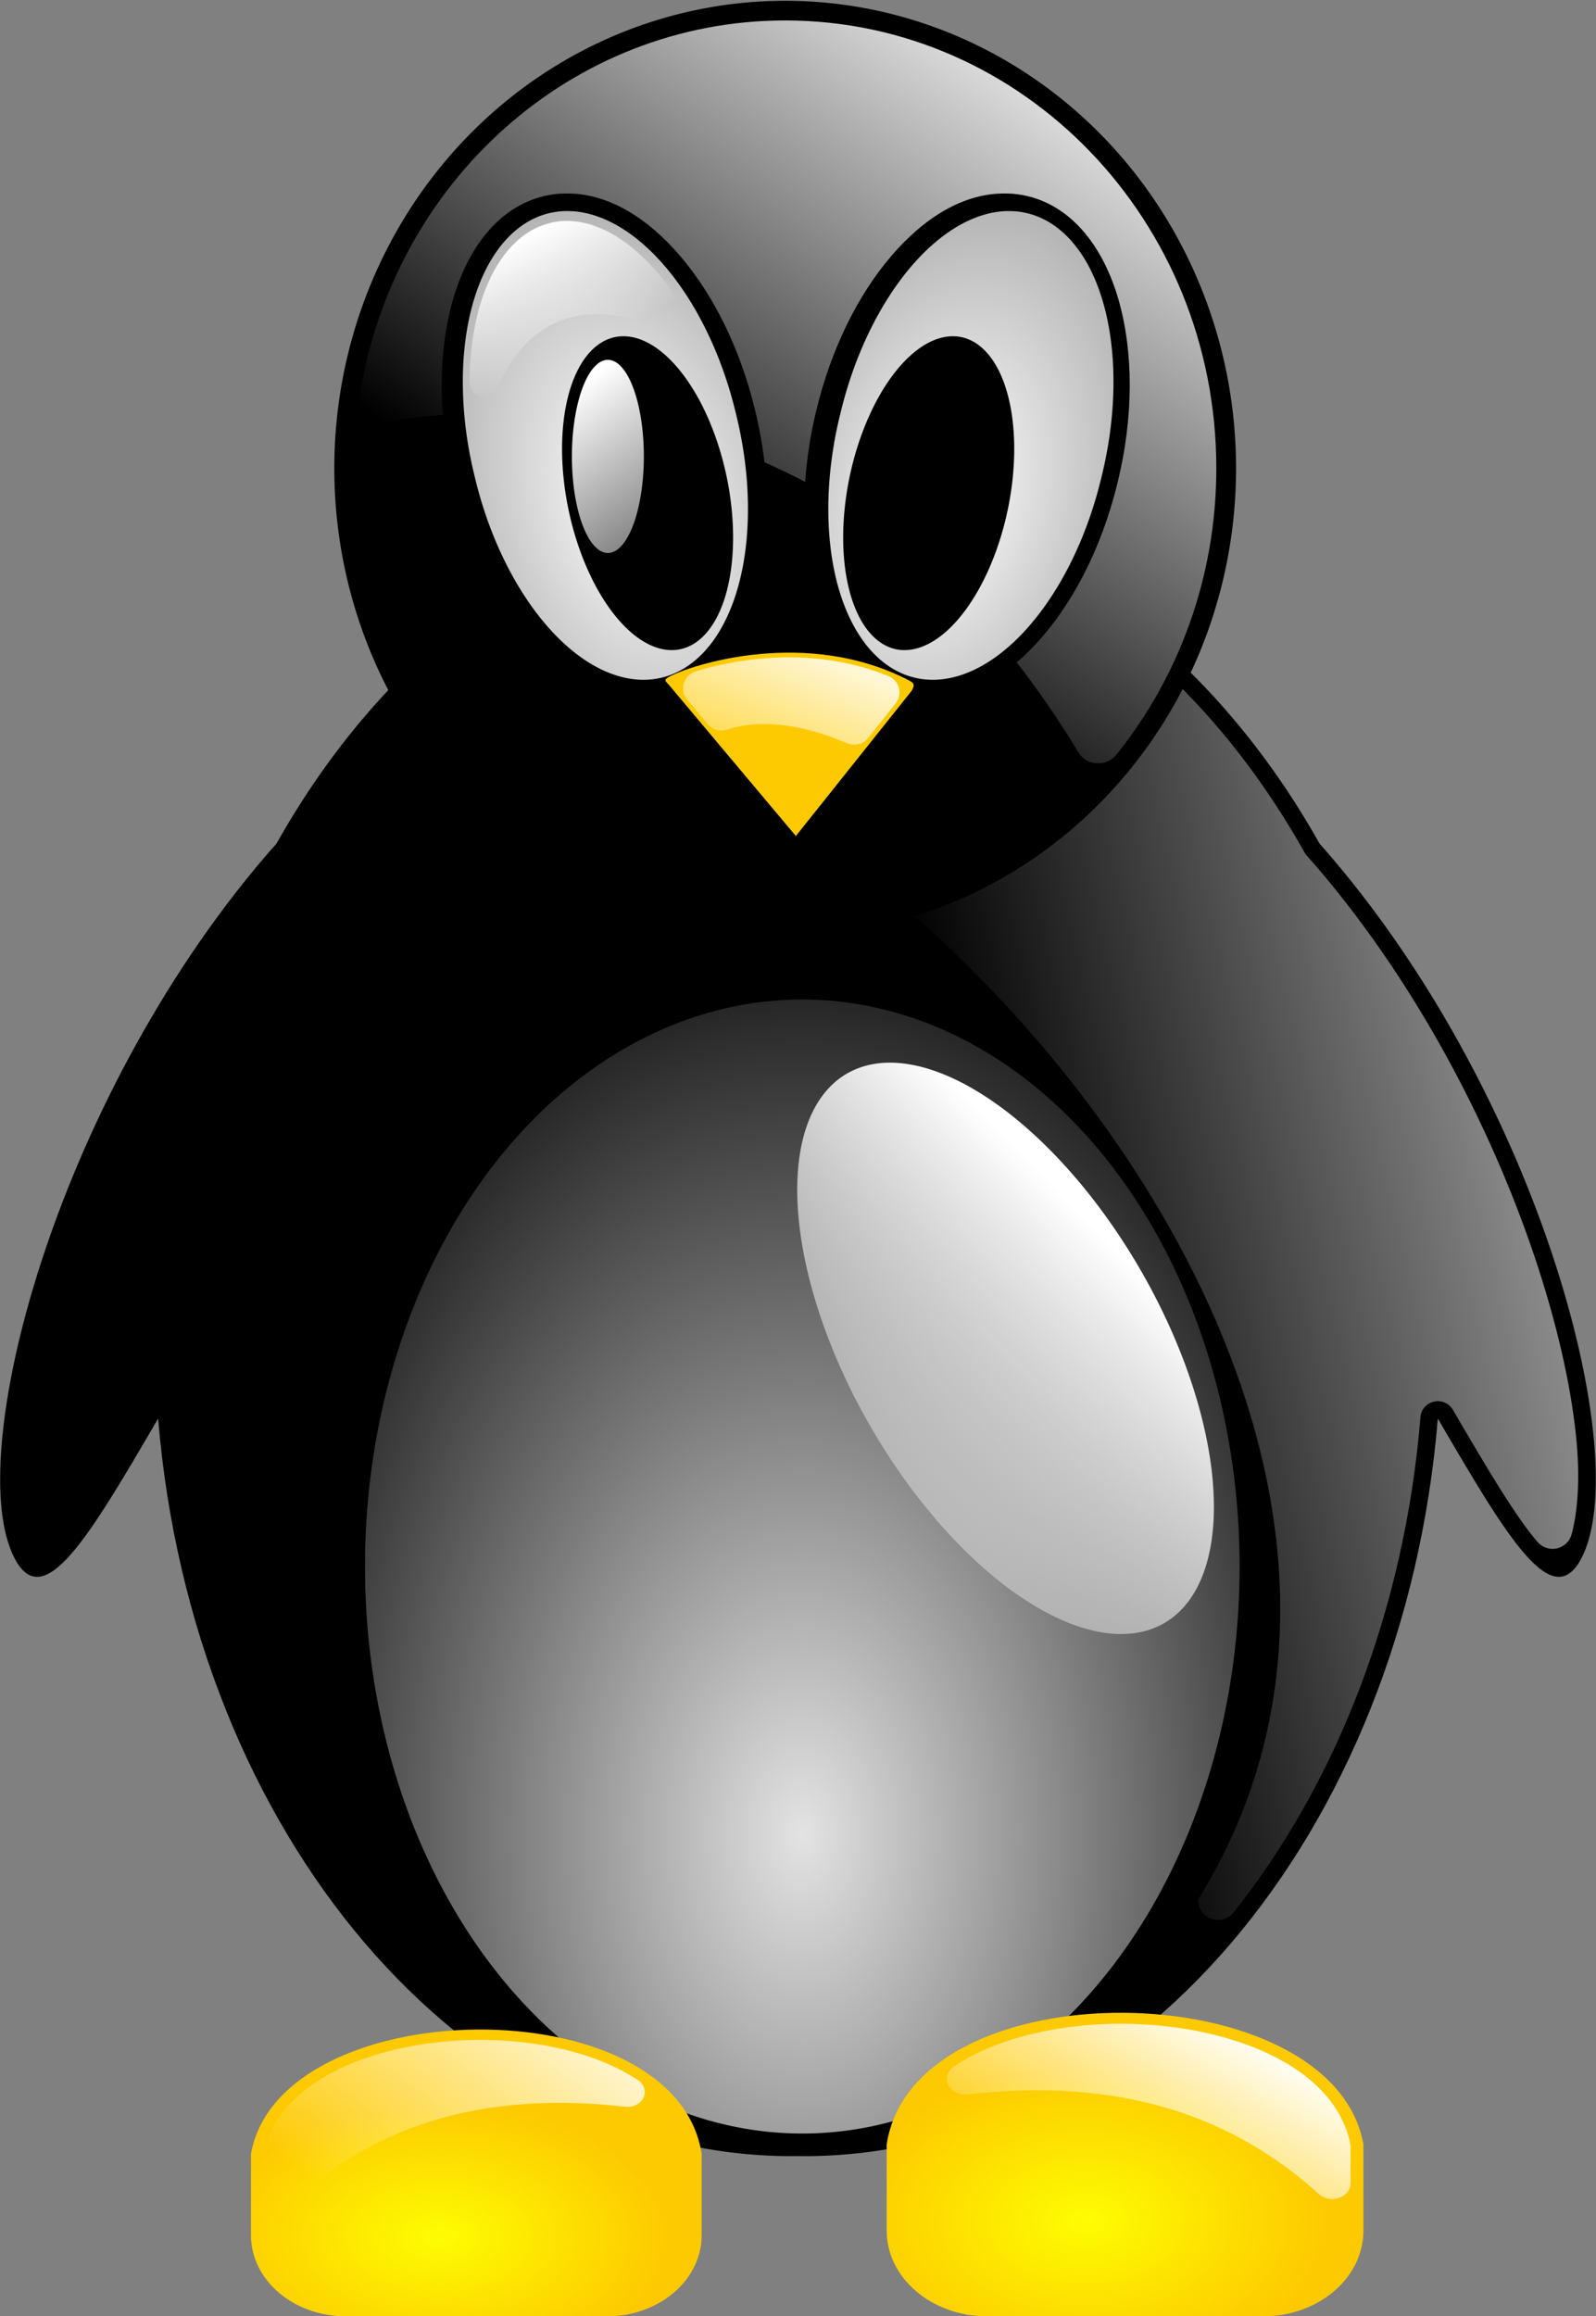 <?xml version="1.0" encoding="UTF-8"?>
<svg version="1.0" viewBox="0 0 695.82 1009.6" xmlns="http://www.w3.org/2000/svg" xmlns:xlink="http://www.w3.org/1999/xlink">
<rect x="0" y="0" width="695.82" height="1009.6" fill="#808080" stroke="none"/>
<defs>
<linearGradient id="e">
<stop stop-color="#fdfd01" offset="0"/>
<stop stop-color="#fdca01" offset="1"/>
</linearGradient>
<linearGradient id="a">
<stop stop-color="#fff" offset="0"/>
<stop stop-color="#fff" stop-opacity="0" offset="1"/>
</linearGradient>
<linearGradient id="n" x1="665.19" x2="155.83" y1="-1041.8" y2="-922.13" gradientUnits="userSpaceOnUse">
<stop stop-color="#fff" offset="0"/>
<stop stop-color="#fff" stop-opacity="0" offset="1"/>
</linearGradient>
<linearGradient id="m" x1="-37.087" x2="-82.919" y1="-1318.3" y2="-1206.8" gradientUnits="userSpaceOnUse" xlink:href="#a"/>
<linearGradient id="d" x1="-503.46" x2="-359.21" y1="-1586.6" y2="-1381.5" gradientUnits="userSpaceOnUse" xlink:href="#a"/>
<linearGradient id="c" x1="-199.17" x2="-168.86" y1="-1520.6" y2="-1462.1" gradientUnits="userSpaceOnUse" xlink:href="#a"/>
<linearGradient id="l" x1="87.606" x2="-125.4" y1="-1639.4" y2="-1321.6" gradientUnits="userSpaceOnUse">
<stop stop-color="#fff" offset="0"/>
<stop stop-color="#fff" stop-opacity="0" offset="1"/>
</linearGradient>
<radialGradient id="h" cx="46.509" cy="-728.89" r="330.46" gradientTransform="matrix(1.501,0,0,2.299,-23.308,1028.2)" gradientUnits="userSpaceOnUse">
<stop stop-color="#e3e3e3" offset="0"/>
<stop stop-color="#e3e3e3" stop-opacity="0" offset="1"/>
</radialGradient>
<linearGradient id="k" x1="164.96" x2="-81.393" y1="-882.16" y2="-814.43" gradientUnits="userSpaceOnUse">
<stop stop-color="#fff" offset="0"/>
<stop stop-color="#fff" stop-opacity="0" offset="1"/>
</linearGradient>
<radialGradient id="g" cx="221.8" cy="-477.67" r="135.21" gradientTransform="matrix(1 0 0 .691 0 -162.7)" gradientUnits="userSpaceOnUse" xlink:href="#e"/>
<linearGradient id="j" x1="-845.46" x2="-700.51" y1="-1672.3" y2="-1500.8" gradientUnits="userSpaceOnUse" xlink:href="#a"/>
<radialGradient id="f" cx="177.18" cy="-487.68" r="135.21" gradientTransform="matrix(1 0 0 .746 0 -136.58)" gradientUnits="userSpaceOnUse" xlink:href="#e"/>
<linearGradient id="i" x1="-678.68" x2="-767.43" y1="-1646.2" y2="-1512" gradientUnits="userSpaceOnUse" xlink:href="#a"/>
<radialGradient id="b" cx="-626.23" cy="-1545.9" r="100.41" gradientTransform="matrix(1.592 -.036 .057 2.516 465.3 2344.4)" gradientUnits="userSpaceOnUse">
<stop stop-color="#fff" offset="0"/>
<stop stop-color="#aaa" offset="1"/>
</radialGradient>
</defs>
<g transform="translate(-25.402 -25.413)">
<g transform="matrix(.841 0 0 .841 335.89 1406)">
<path d="m41.344-1380.8c-109.81 0-207.14 69.5-267.25 176.5-2.14 2.4-4.28 4.8-6.4 7.3-108.99 128-156.37 310.98-129.38 362.94 15.03 28.94 38.25-10.21 74.47-72.32 17.76 214.81 158.17 382.29 328.56 382.29 0.742 0 1.486-0.03 2.222-0.03 0.612 0 1.232-0.01 1.844 0 0.737 0 1.481 0.03 2.219 0.03 170.4 0 310.8-167.48 328.56-382.29 36.23 62.11 59.44 101.26 74.48 72.32 26.98-51.96-20.4-234.94-129.38-362.94-2.12-2.5-4.23-4.9-6.37-7.3-60.11-107-157.48-176.5-267.28-176.5h-6.286z"/>
<path d="m103.33-1168.2c144.3 126.2 255.41 338.31 148.67 511.04-0.17 4.43 2.53 8.47 6.69 10.01 4.16 1.53 8.84 0.22 11.59-3.26 52.8-66.32 88.59-156.09 96.91-256.71 0.33-3.97 3.11-7.16 7-8.04s7.8 0.82 9.81 4.25c18.01 30.89 32.71 55.63 43.91 68.53 2.48 2.88 6.35 4.14 10.05 3.29s6.62-3.68 7.6-7.35c2.93-10.88 4.4-27.08 2.6-47.44-2.28-25.58-8.94-56.74-19.82-90.34-21.75-67.18-60.39-143.98-113.93-206.88-2.14-2.5-4.24-4.9-6.29-7.2-0.42-0.5-0.74-1-1.06-1.6h-0.03c-18.66-33.2-40.91-62.7-65.97-87.4-41.89 49.5-59.82 69.4-137.73 119.1z" fill="url(#n)"/>
<g transform="translate(105.35)">
<path transform="matrix(1.069 0 0 .823 4.245 -308.65)" d="m151.54-1324.7a218.65 294.42 0 1 1-437.3 0 218.65 294.42 0 1 1 437.3 0z"/>
<path d="m-127.78-1290.8c11.88-6.4 71.521-25.7 124.56 1.9 1.96 1.1 3.405 1.9 1.231 5.4l-59.972 75.2-65.689-78.2c-2.07-2.3-2.93-2.6-0.13-4.3z" fill="#fdca01" fill-rule="evenodd"/>
<path d="m-67.375-1300.9c-17.465 0.2-32.975 3.3-44.065 6.5-1.72 0.5-2.31 0.8-2.68 0.9-2.88 0.9-5.12 3.2-5.96 6.1s-0.18 6.1 1.77 8.4l10.78 12.8c2.37 2.8 6.24 3.9 9.749 2.8 13.995-4.6 34.597-4.9 62.593 7.1 3.735 1.5 8.065 0.4 10.594-2.7l14.406-18.1c1.762-2.2 2.379-5.2 1.667-7.9-0.712-2.8-2.672-5-5.291-6.1-18.164-7.5-36.717-10-53.563-9.8z" fill="url(#m)" fill-rule="evenodd"/>
<path transform="matrix(.674 -.164 .164 .674 520.17 -458.94)" d="m-528.92-1565.3a100.41 176.78 0 1 1-200.81 0 100.41 176.78 0 1 1 200.81 0z" fill="url(#b)"/>
<path transform="matrix(.747 -.136 .143 .707 433.56 -359.35)" d="m-415.78-1542.7a55.155 114.55 0 1 1-110.31 0 55.155 114.55 0 1 1 110.31 0z"/>
<path transform="matrix(.694 0 0 .694 171.34 -338.31)" d="m-449.72-1537.1a26.87 72.125 0 1 1-53.74 0 26.87 72.125 0 1 1 53.74 0z" fill="url(#d)"/>
<path d="m-181.38-1527.1c-2.74 0-5.43 0.4-8.06 1.1-14.75 3.6-26.38 16.1-33.65 34.9-5.18 13.3-7.86 29.6-8.03 47.5-0.04 3 1.64 5.8 4.35 7.2 2.71 1.5 5.98 1.2 8.46-0.6 18.01-43.8 51.11-51 92.22-31.6 2.86-0.1 5.44-1.8 6.78-4.3 1.35-2.5 1.25-5.6-0.25-8-17.71-28.7-40.17-46.6-61.82-46.2z" fill="url(#c)"/>
<g transform="matrix(-1,0,0,1,-131.93,1.5557e-5)">
<path transform="matrix(.674 -.164 .164 .674 520.17 -458.94)" d="m-528.92-1565.3a100.41 176.78 0 1 1-200.81 0 100.41 176.78 0 1 1 200.81 0z" fill="url(#b)"/>
<path transform="matrix(.747 -.136 .143 .707 433.56 -359.35)" d="m-415.78-1542.7a55.155 114.55 0 1 1-110.31 0 55.155 114.55 0 1 1 110.31 0z"/>
<path transform="matrix(.694 0 0 .694 171.34 -338.31)" d="m-449.72-1537.1a26.87 72.125 0 1 1-53.74 0 26.87 72.125 0 1 1 53.74 0z" fill="url(#d)"/>
<path d="m-181.38-1527.1c-2.74 0-5.43 0.4-8.06 1.1-14.75 3.6-26.38 16.1-33.65 34.9-5.18 13.3-7.86 29.6-8.03 47.5-0.04 3 1.64 5.8 4.35 7.2 2.71 1.5 5.98 1.2 8.46-0.6 18.01-43.8 51.11-51 92.22-31.6 2.86-0.1 5.44-1.8 6.78-4.3 1.35-2.5 1.25-5.6-0.25-8-17.71-28.7-40.17-46.6-61.82-46.2z" fill="url(#c)"/>
</g>
<path d="m-67.5-1631c-110.84 0-202.99 83.9-220.44 194.1-0.6 3.8 0.66 7.7 3.38 10.4s6.56 4 10.37 3.4c9.53-1.5 19.3-2.7 29.25-3.5-1.68-21.6 0.12-41.8 5.1-59.3 7.62-26.8 23.42-48.2 47.03-54 3.66-0.9 7.42-1.4 11.19-1.4 22.06-0.5 42.82 12.6 59.87 32.6s30.812 47.5 38.562 79.3c2.264 9.2 3.898 18.4 4.938 27.4 7.076 3.1 14.118 6.5 21.125 10.2 0.812-12.2 2.757-24.9 5.875-37.6 7.751-31.8 21.517-59.3 38.562-79.3 17.046-20 37.814-33.1 59.876-32.6 3.769 0 7.528 0.5 11.187 1.4 23.61 5.8 39.41 27.2 47.035 54 7.62 26.8 7.81 60.1-0.6 94.5-8.405 34.5-23.864 63.9-42.966 84.2-3.006 3.2-6.119 6.2-9.344 8.9 11.056 14.1 21.717 29.6 31.906 46.5 2.032 3.4 5.595 5.6 9.532 5.8 3.936 0.3 7.752-1.4 10.222-4.4 32.3-40.2 51.84-92 51.84-148.5 0-128.4-100.22-232.1-223.5-232.1z" fill="url(#l)"/>
</g>
<path transform="matrix(.686 0 0 .686 14.817 -246.86)" d="m376.97-849.6a330.46 428.37 0 1 1-660.92 0 330.46 428.37 0 1 1 660.92 0z" fill="url(#h)"/>
<path transform="matrix(.94 -.463 .497 .894 495.76 -125.78)" d="m169.64-866.05a77.335 160.71 0 1 1-154.67 0 77.335 160.71 0 1 1 154.67 0z" fill="url(#k)"/>
<g transform="matrix(-.864 0 0 .737 50.096 -119.08)">
<path d="m334.7-551.13v57.13c0 31.65-25.48 57.13-57.13 57.13h-156.16c-31.645 0-57.124-25.48-57.124-57.13v-57.13c15.627-118.8 253-114.43 270.41 0z" fill="url(#g)"/>
<path transform="translate(943.88,1014.9)" d="m-745.12-1646.2c-27.51-0.2-54.83 5.3-77 16.3-7.12 3.5-13.55 7.6-19.35 12.1-3.7 3-5 8-3.17 12.3 1.83 4.4 6.35 6.9 11.02 6.3 48.59-6.6 89.93-1 124.59 13.4 29.38 12.3 53.87 30.8 74.47 52.7 2.93 3.2 7.48 4.2 11.46 2.6 3.99-1.6 6.61-5.4 6.6-9.7v-24.1c0.01-0.6-0.04-1.2-0.12-1.8-4.26-25.4-20.6-45-43.66-58.6-23.63-13.9-54.18-21.2-84.84-21.5z" fill="url(#j)"/>
</g>
<g transform="matrix(.914 0 0 .78 31.707 -100.3)">
<path d="m334.7-551.13v57.13c0 31.65-25.48 57.13-57.13 57.13h-156.16c-31.645 0-57.124-25.48-57.124-57.13v-57.13c15.627-118.8 253-114.43 270.41 0z" fill="url(#f)"/>
<path transform="translate(943.88,1014.9)" d="m-745.12-1646.2c-27.51-0.2-54.83 5.3-77 16.3-7.12 3.5-13.55 7.6-19.35 12.1-3.7 3-5 8-3.17 12.3 1.83 4.4 6.35 6.9 11.02 6.3 48.59-6.6 89.93-1 124.59 13.4 29.38 12.3 53.87 30.8 74.47 52.7 2.93 3.2 7.48 4.2 11.46 2.6 3.99-1.6 6.61-5.4 6.6-9.7v-24.1c0.01-0.6-0.04-1.2-0.12-1.8-4.26-25.4-20.6-45-43.66-58.6-23.63-13.9-54.18-21.2-84.84-21.5z" fill="url(#i)"/>
</g>
</g>
</g>
</svg>
